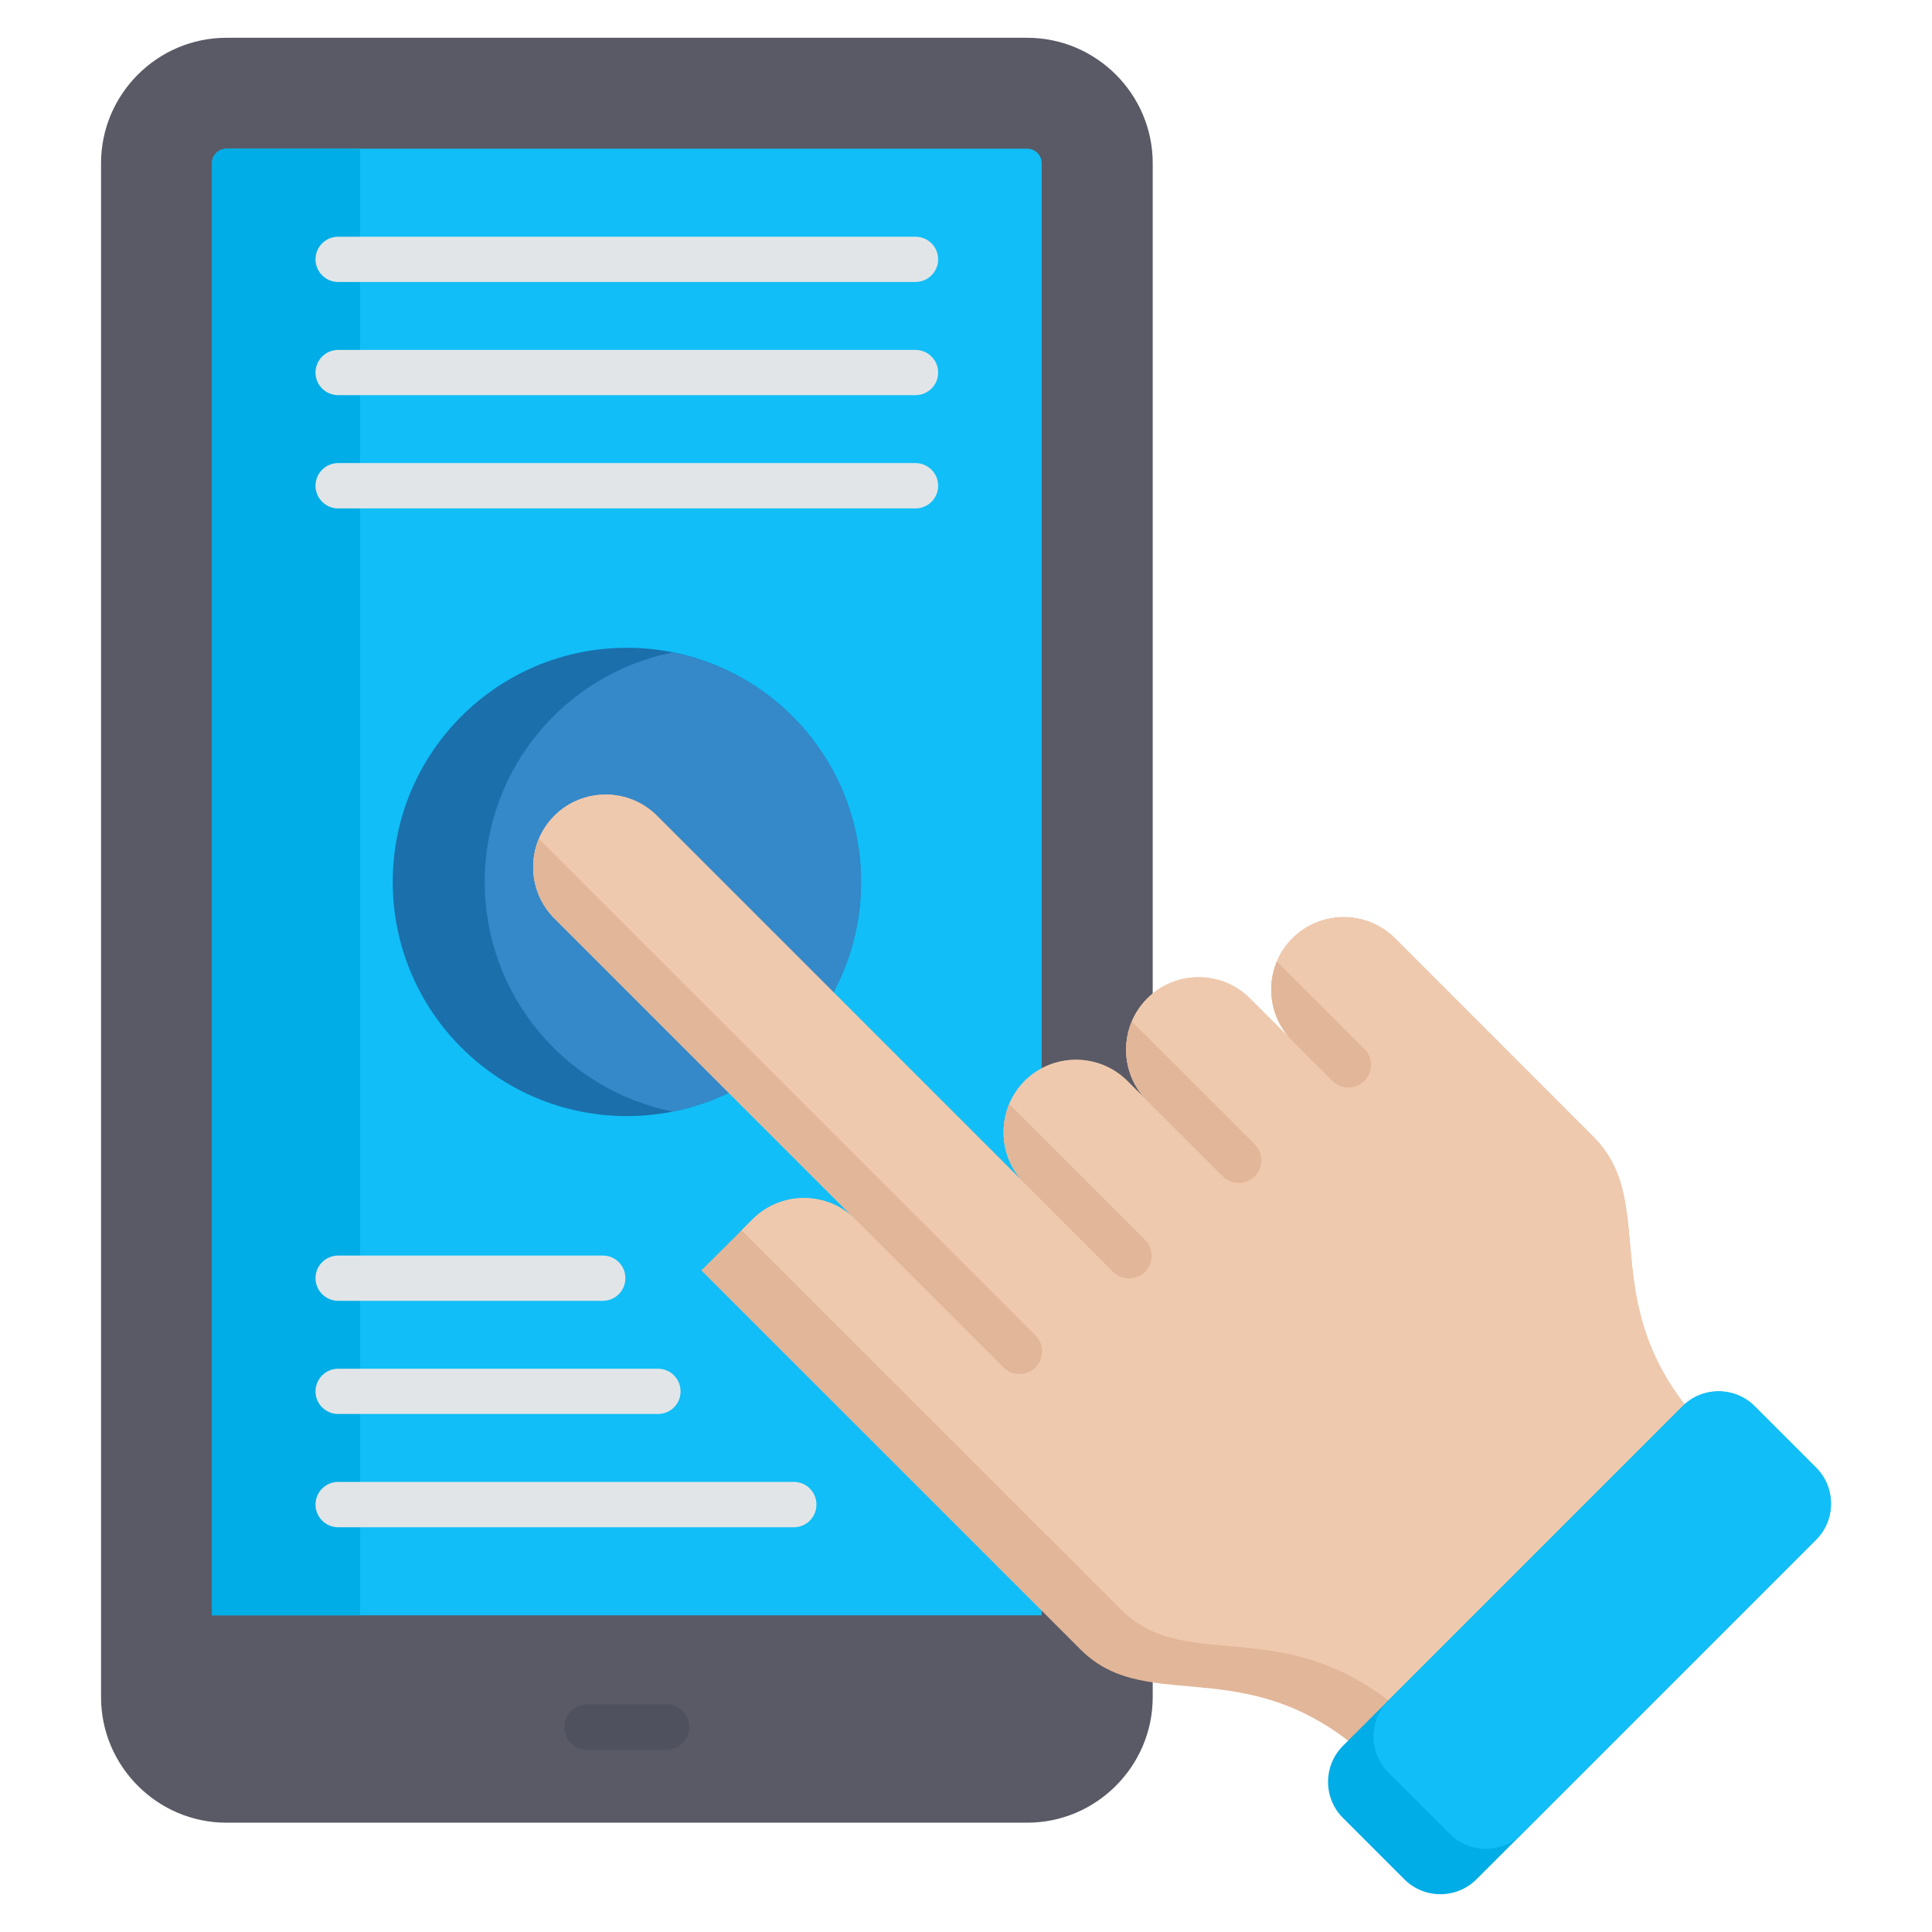 <svg id="Layer_1" viewBox="0 0 512 512" xmlns="http://www.w3.org/2000/svg" data-name="Layer 1"><path d="m60.002 483.03h212.23c18.283 0 33.25-14.967 33.25-33.25v-406.545c0-18.283-14.967-33.222-33.25-33.222h-212.23c-18.283 0-33.222 14.939-33.222 33.222v406.545c0 18.283 14.939 33.25 33.222 33.25z" fill="#595a66" fill-rule="evenodd"/><path d="m60.002 39.408h212.23c2.098 0 3.827 1.729 3.827 3.827v384.832h-219.884v-384.832c0-2.098 1.729-3.827 3.827-3.827z" fill="#11bef7" fill-rule="evenodd"/><path d="m155.586 463.698c-3.317 0-6.01-2.693-6.01-6.009s2.693-6.01 6.01-6.01h21.062c3.316 0 6.009 2.693 6.009 6.01s-2.693 6.009-6.009 6.009z" fill="#50515e"/><g fill-rule="evenodd"><path d="m166.131 171.673c34.271 0 62.05 27.78 62.05 62.05s-27.78 62.051-62.05 62.051-62.051-27.78-62.051-62.051 27.78-62.05 62.051-62.05z" fill="#1b6fab"/><path d="m178.32 172.892c28.431 5.641 49.861 30.728 49.861 60.831s-21.43 55.191-49.861 60.86c-28.432-5.669-49.862-30.756-49.862-60.86s21.43-55.19 49.862-60.831z" fill="#3589c9"/><path d="m387.262 266.237-17.575-17.575c-7.483-7.483-19.701-7.483-27.184 0s-7.483 19.701 0 27.184l-11.282-11.254c-7.455-7.483-19.701-7.483-27.184 0s-7.455 19.701 0 27.156l-5.301-5.301c-7.483-7.455-19.701-7.455-27.184 0-7.455 7.483-7.455 19.729 0 27.184l-97.455-97.455c-7.483-7.483-19.701-7.483-27.184 0s-7.483 19.701 0 27.184l79.739 79.739c-7.483-7.483-19.729-7.483-27.184 0l-13.606 13.578 100.517 100.488c18.397 18.425 46.12-1.587 79.115 31.408l18.454 18.453 88.157-88.186-18.425-18.453c-32.995-32.995-12.983-60.718-31.408-79.115l-35.008-35.036z" fill="#e2b698"/><path d="m387.262 266.237-17.575-17.575c-7.483-7.483-19.701-7.483-27.184 0s-7.483 19.701 0 27.184l-11.282-11.254c-7.455-7.483-19.701-7.483-27.184 0s-7.455 19.701 0 27.156l-5.301-5.301c-7.483-7.455-19.701-7.455-27.184 0-7.455 7.483-7.455 19.729 0 27.184l-97.455-97.455c-7.483-7.483-19.701-7.483-27.184 0s-7.483 19.701 0 27.184l79.739 79.739c-7.483-7.483-19.729-7.483-27.184 0l-2.948 2.92 100.516 100.488c18.397 18.425 46.12-1.587 79.115 31.408l18.454 18.454 77.499-77.528-18.425-18.453c-32.995-32.995-12.983-60.718-31.408-79.115l-35.008-35.036z" fill="#efc9ae"/><path d="m338.393 254.785c-2.92 6.973-1.559 15.392 4.11 21.062l-11.282-11.254-.029-.028 21.912 21.884c2.324 2.353 6.123 2.353 8.476 0s2.353-6.151 0-8.476z" fill="#e2b698"/><path d="m299.926 270.687c-2.92 7.002-1.559 15.392 4.11 21.062l-5.301-5.301h-.028l25.342 25.313c2.324 2.324 6.123 2.324 8.476 0 2.324-2.353 2.324-6.151 0-8.504l-32.598-32.57z" fill="#e2b698"/></g><path d="m142.802 222.3 131.613 131.584c2.324 2.353 2.324 6.151 0 8.476-2.353 2.353-6.151 2.353-8.504 0l-39.288-39.288.028.028-79.739-79.739c-5.669-5.669-7.03-14.088-4.11-21.062z" fill="#e2b698"/><path d="m481.287 408.026-90.028 90.028c-5.244 5.244-13.833 5.244-19.077 0l-16.299-16.299c-5.244-5.244-5.244-13.833 0-19.077l90.028-90.028c5.244-5.244 13.833-5.244 19.077 0l16.299 16.299c5.244 5.244 5.244 13.833 0 19.077z" fill="#00ade6" fill-rule="evenodd"/><path d="m367.901 450.659 78.01-78.01c5.244-5.244 13.833-5.244 19.077 0l16.299 16.299c5.244 5.244 5.244 13.833 0 19.077l-77.981 77.981c-5.244 5.272-13.833 5.272-19.077 0l-16.299-16.299c-5.244-5.244-5.244-13.805-.028-19.049z" fill="#11bef7" fill-rule="evenodd"/><path d="m267.441 292.571 36.028 36c2.324 2.353 2.324 6.151 0 8.504-2.353 2.324-6.151 2.324-8.504 0l-23.414-23.443c-5.669-5.669-7.03-14.06-4.11-21.061z" fill="#e2b698"/><path d="m95.435 39.408v388.659h-39.26v-384.832c0-2.098 1.729-3.827 3.827-3.827z" fill="#00ade6" fill-rule="evenodd"/><path d="m89.624 74.728c-3.317 0-6.01-2.693-6.01-6.01s2.693-5.981 6.01-5.981h152.986c3.316 0 6.009 2.665 6.009 5.981s-2.693 6.01-6.009 6.01zm0 270c-3.317 0-6.01-2.693-6.01-6.01s2.693-5.981 6.01-5.981h70.129c3.316 0 5.981 2.665 5.981 5.981s-2.665 6.01-5.981 6.01zm0 60.01c-3.317 0-6.01-2.693-6.01-6.01s2.693-6.01 6.01-6.01h120.756c3.316 0 5.981 2.693 5.981 6.01s-2.665 6.01-5.981 6.01zm0-30.019c-3.317 0-6.01-2.665-6.01-5.981s2.693-6.01 6.01-6.01h84.756c3.316 0 5.981 2.693 5.981 6.01s-2.665 5.981-5.981 5.981zm0-239.981c-3.317 0-6.01-2.693-6.01-6.009s2.693-6.01 6.01-6.01h152.986c3.316 0 6.009 2.693 6.009 6.01s-2.693 6.009-6.009 6.009zm0-30.019c-3.317 0-6.01-2.665-6.01-5.981s2.693-6.009 6.01-6.009h152.986c3.316 0 6.009 2.693 6.009 6.009s-2.693 5.981-6.009 5.981z" fill="#e2e5e7"/></svg>